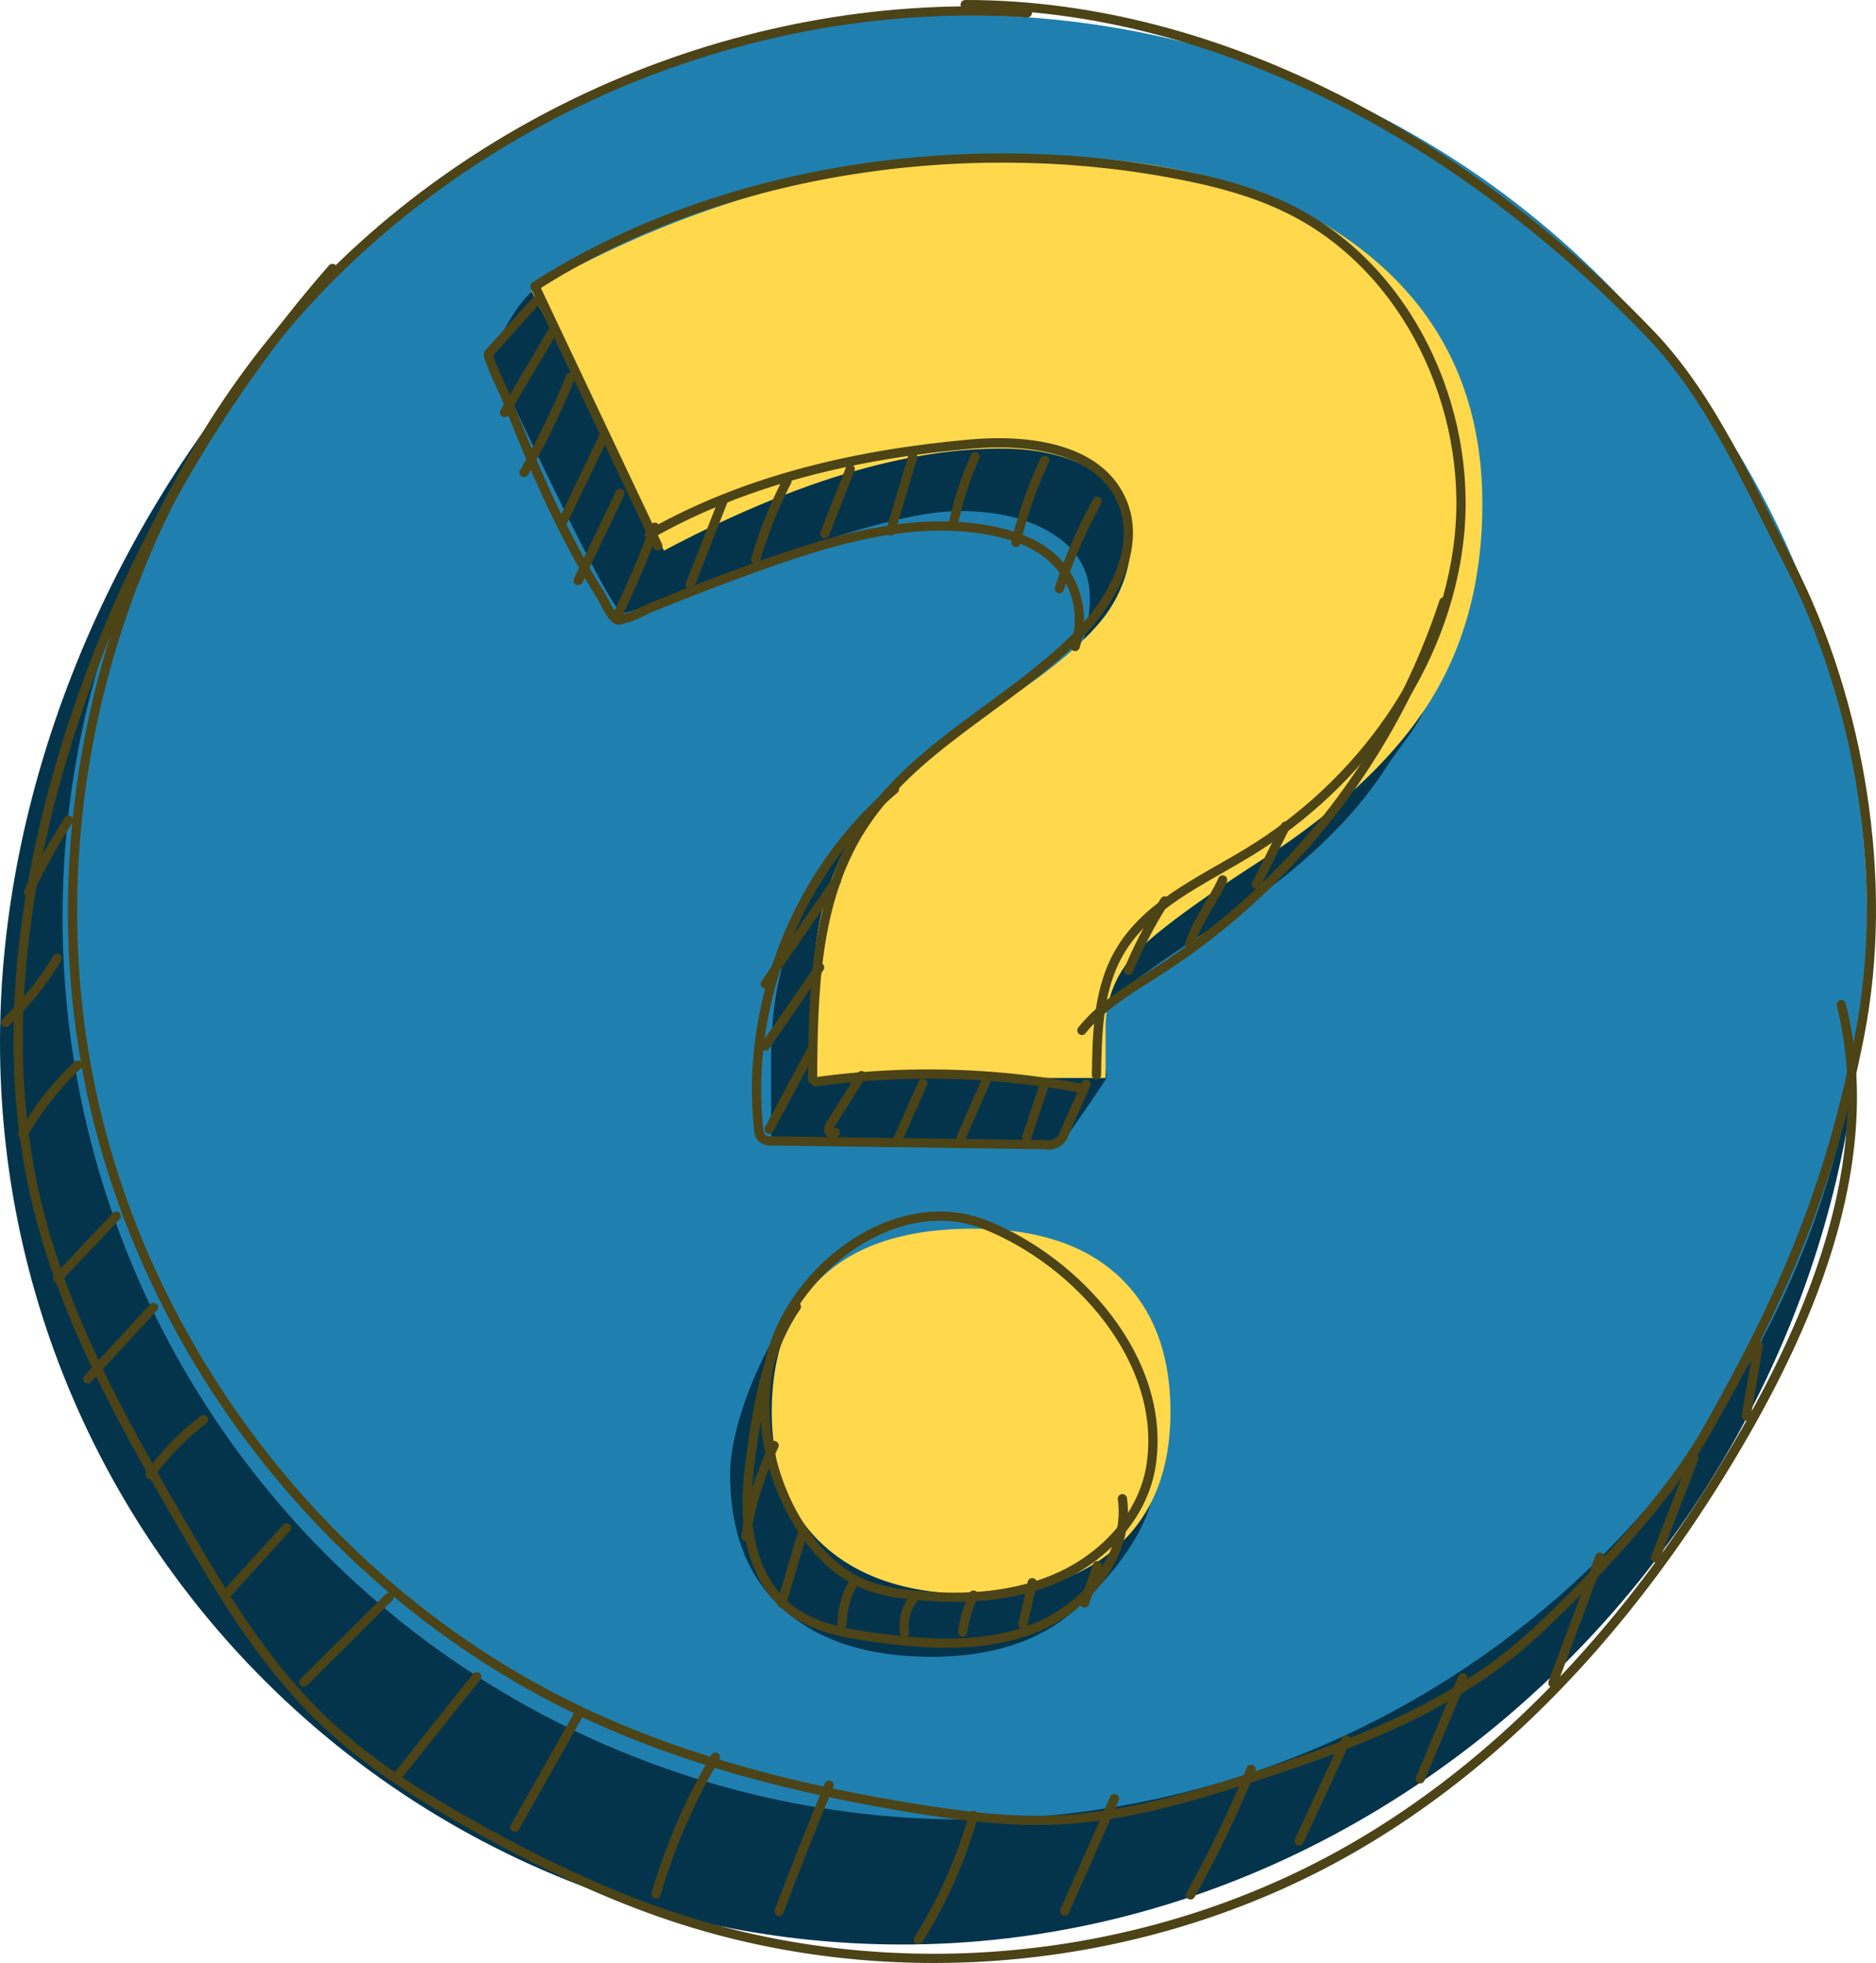 <svg xmlns="http://www.w3.org/2000/svg" width="609.37" height="637.65" viewBox="0 0 609.37 637.65"><defs><style>.cls-1{fill:#03344c;}.cls-2{fill:#1f80b0;}.cls-3{fill:#ffd84c;}.cls-4{fill:none;stroke:#4c4317;stroke-linecap:round;stroke-linejoin:round;stroke-width:3px;}</style></defs><g id="Layer_2" data-name="Layer 2"><g id="page_14"><g id="shapes"><path class="cls-1" d="M604.4,330.45c9.47-184.77-113-325.54-308-322.16C134.59,8.29,0,176.72,0,338.57S131.21,631.64,293.06,631.64,593.57,496.27,604.4,330.45Z"/><circle class="cls-2" cx="313.37" cy="297.97" r="293.06"/><path class="cls-1" d="M250.48,370.49V343.84q0-30.36,12.39-51.27c2.07-3.49,10.4-16.88,13.27-20.32,8.6-10.32,14.92-10.51,30.72-20.42Q332,236,343,223.33a43.23,43.23,0,0,0,11-29.13q0-13-11.77-20.6T311.51,166c-31.19,0-104.84,33.84-109.36,33.15s-43.07-84.27-43.07-84.27c3.36-4.4,7.42-14.55,13.51-20,47.29-24.42,96.51-24,147.6-24q69.07,0,108.43,30.36T468,184c0,17,.36,31.74-5,45.63-2.54,6.54-8.74,13.42-12.48,19.28q-17.5,27.42-55.92,51.89Q362,321.86,353.8,331.61c-5,5.91,6,10.59,5.59,18.47-.05.78-13.8,20.41-13.8,20.41ZM237.16,478.92c0-19,14.39-49.47,25.44-59.8s64.3-7.45,87.48,16c11.05,10.43,25.55,22.77,25.55,41.56s-14.7,35.64-26.17,46-27.11,15.5-46.93,15.5q-30.67,0-48-15.34T237.16,478.92Z"/><path class="cls-3" d="M264,350.18V323.54q0-30.36,12.4-51.27t44-40.75q25.1-15.79,36.09-28.5a43.2,43.2,0,0,0,11-29.12q0-13-11.77-20.6t-30.67-7.59q-46.79,0-109.37,33.15L172.62,94.59q77.15-44,161.1-44,69.09,0,108.44,30.36t39.34,82.72q0,37.48-17.5,64.9t-55.92,51.9q-32.54,21.06-40.74,30.82a34.69,34.69,0,0,0-8.21,23.08v15.8ZM250.69,458.62q0-28.5,16.58-44t48.79-15.49q31,0,47.56,15.65t16.57,43.84q0,28.19-17.19,43.68t-46.94,15.49q-30.66,0-48-15.33T250.69,458.62Z"/></g><g id="outline"><path class="cls-4" d="M356.17,349.2c.16-13.62.56-27.91,7.34-39.73,8.94-15.56,26.68-23.25,42-32.59,36.28-22.1,63.94-60,68.46-102.2S457.23,87.19,419.26,68.16c-12.32-6.17-25.84-9.54-39.38-12C311.41,43.59,232.31,55.36,173.76,93l39.9,84.32-2.79-3.62c31.73-18.1,68.15-26.25,104.54-29.46,18.43-1.63,41,1.15,48.74,17.95,7,15.12-2.65,32.8-14.41,44.59-22.32,22.35-53.6,36-70.3,62.84-14.72,23.63-15.34,53.09-15.51,80.94"/><path class="cls-4" d="M258,492.62c5.22,9.25,12.61,17.69,22.38,21.85,5.31,2.26,11.1,3.16,16.84,3.72,16.08,1.59,32.85.58,47.5-6.24s26.87-20.22,29.22-36.21c5-34.05-24.13-66-53.74-77.84-28.9-11.56-61.85,13.89-69.45,41.58C245.9,457.18,249.05,476.74,258,492.62Z"/><path class="cls-4" d="M333.71,4.16c-89.29-5.93-180.47,32-239.16,99.53S11.05,266.88,29.63,354.41,109.77,519.3,190.94,557c33.59,15.58,69.89,24.57,106.45,30.47,15.35,2.48,30.89,4.43,46.43,3.68,21.41-1,42.23-7.12,62.63-13.71,32.71-10.56,65.89-23,91.25-46.23,18-16.51,44.18-44.44,56.27-65.69,25.15-44.18,40.33-79.39,50.09-129.27s.29-108.18-23-153.38c-12.87-25-25.28-53.69-44.71-74C478.35,48,397.54,1.37,313.53,1.5"/><path class="cls-4" d="M264.91,351.41a268.48,268.48,0,0,1,86.3,2.1"/><path class="cls-4" d="M174,97.85l-15.26,17c-.76.85,5,12.59,5.6,14.13,2.58,6.49,5.18,13,7.9,19.38a336.89,336.89,0,0,0,18.18,37.22q2.25,3.88,4.65,7.68c1,1.62,3.53,7.35,5.38,8.06,1,.38,1.48-.26,2.44-.42,2.8-.49,5.95-2.48,8.59-3.56q17.19-7,34.67-13.3c24.24-8.72,50.12-16.46,75.44-11.73,7.54,1.41,15.11,4.06,20.68,9.33A27.51,27.51,0,0,1,349.22,210"/><path class="cls-4" d="M290.55,256.34c-31.41,26.7-48.47,69.37-44.13,110.36a4.64,4.64,0,0,0,1.07,3,4.76,4.76,0,0,0,3.34.9l88.65,1.22a5.32,5.32,0,0,0,6.33-4l7-15.65"/><path class="cls-4" d="M258.68,424.46c-8.82,12.71-11.83,28.45-14.11,43.75-1.42,9.59-2.64,19.35-1.34,29s5.4,19.19,13,25.25,17.51,8,27.09,9.31c17.86,2.54,36.69,3.73,53.37-3.14s30.4-24,27.89-41.81"/><path class="cls-4" d="M179.25,108.1,163.88,134"/><path class="cls-4" d="M185.31,122.51a258,258,0,0,1-15.08,31"/><path class="cls-4" d="M196.26,141.5l-13.63,28.3"/><path class="cls-4" d="M201.4,160.28l-13.62,28.3"/><path class="cls-4" d="M212.71,171.27q-5.58,15.06-12.6,29.55"/><path class="cls-4" d="M234.81,162.84l-10.62,27.08"/><path class="cls-4" d="M255.6,156.32a149.17,149.17,0,0,0-10.14,25.4"/><path class="cls-4" d="M276.17,152.37l-8.28,21"/><path class="cls-4" d="M296.48,148.28l-7.14,24.19"/><path class="cls-4" d="M316.74,148.37a110.71,110.71,0,0,0-6.93,21.13"/><path class="cls-4" d="M339.33,149.56A139.81,139.81,0,0,0,330,176.21"/><path class="cls-4" d="M356.44,162.84a156.41,156.41,0,0,0-12.33,28.35"/><path class="cls-4" d="M469,195.52a226.92,226.92,0,0,1-91.58,119.13c-9.24,6-19.14,11.48-26,20.06"/><path class="cls-4" d="M271.74,286l-23.19,33.6"/><path class="cls-4" d="M266.23,314.25l-17.69,25.56"/><path class="cls-4" d="M263.55,341.25,249.83,366.8"/><path class="cls-4" d="M279.8,349.4,270,364.86a3.35,3.35,0,0,0-.76,2.58c.25.9,1.74,1.28,2.06.41"/><path class="cls-4" d="M299.74,351.93l-8.37,18.79"/><path class="cls-4" d="M320.42,350.76l-8.26,18.84"/><path class="cls-4" d="M338.9,353.3l-5.43,16.19"/><path class="cls-4" d="M378.35,292.66a154,154,0,0,0-11.78,22.52"/><path class="cls-4" d="M397.15,285.84c-1.76,4-3.91,7-6,10.8-1.09,2-5,8.89-4.64,10.73.87.18,1.26-.24,1.15-1.27"/><path class="cls-4" d="M417.56,268.36l-9.44,18.91"/><path class="cls-4" d="M251.45,469.56a105,105,0,0,0-9.19,29.5"/><path class="cls-4" d="M260.7,497.84l-6.79,22.94"/><path class="cls-4" d="M277.18,514.18a27.15,27.15,0,0,0-3.65,13.38"/><path class="cls-4" d="M297.45,518.32a15,15,0,0,0-3.67,12"/><path class="cls-4" d="M316.21,518.15a42.67,42.67,0,0,0-3.53,12"/><path class="cls-4" d="M335.29,514.12l-3,13.43"/><path class="cls-4" d="M356.44,508.59l-4.16,12.12"/><path class="cls-4" d="M108,87.2a426.37,426.37,0,0,0-88.32,161C6.23,294.3.75,343.66,11.83,390.34c8.86,37.3,27.83,71.31,47.07,104.48,12.91,22.25,26.26,44.65,44.65,62.65,15.44,15.12,34,26.67,52.93,37.09,19.56,10.78,39.78,20.52,60.94,27.67,72.5,24.47,155.34,16.33,221.69-21.79,54.75-31.45,97.1-81.39,128.36-136.25,23.88-41.92,42.25-91,30.63-137.82"/><path class="cls-4" d="M9.27,289.74a216,216,0,0,1,13-23.31"/><path class="cls-4" d="M1.83,332.12a99.06,99.06,0,0,0,16.79-20.87"/><path class="cls-4" d="M7.45,368.54A97.9,97.9,0,0,1,25.21,346"/><path class="cls-4" d="M18.75,415.21l19-20.16"/><path class="cls-4" d="M28.5,447.9l21.35-23.2"/><path class="cls-4" d="M48.78,479a81.2,81.2,0,0,1,17.33-17.83"/><path class="cls-4" d="M73.16,518.21l19.93-21.9"/><path class="cls-4" d="M98.72,546.36l27.59-27.44"/><path class="cls-4" d="M129.75,576.16l25.09-31.51"/><path class="cls-4" d="M167.24,593.54l20.52-36.31"/><path class="cls-4" d="M213.11,615.23a196.48,196.48,0,0,1,19.26-44.47"/><path class="cls-4" d="M253.06,620.89q7.77-20.65,16.24-41"/><path class="cls-4" d="M298.33,630.05A154.22,154.22,0,0,0,316.2,589.7"/><path class="cls-4" d="M345.84,620.74,362,584.26"/><path class="cls-4" d="M386.71,615.54a371.46,371.46,0,0,0,19.67-40.8"/><path class="cls-4" d="M422,598l15.25-32.86"/><path class="cls-4" d="M461.32,577.82,475.12,545"/><path class="cls-4" d="M504.42,546.69l15.23-40.88"/><path class="cls-4" d="M537.73,506l12.49-32.28"/><path class="cls-4" d="M567.22,460l3.94-23"/></g></g></g></svg>